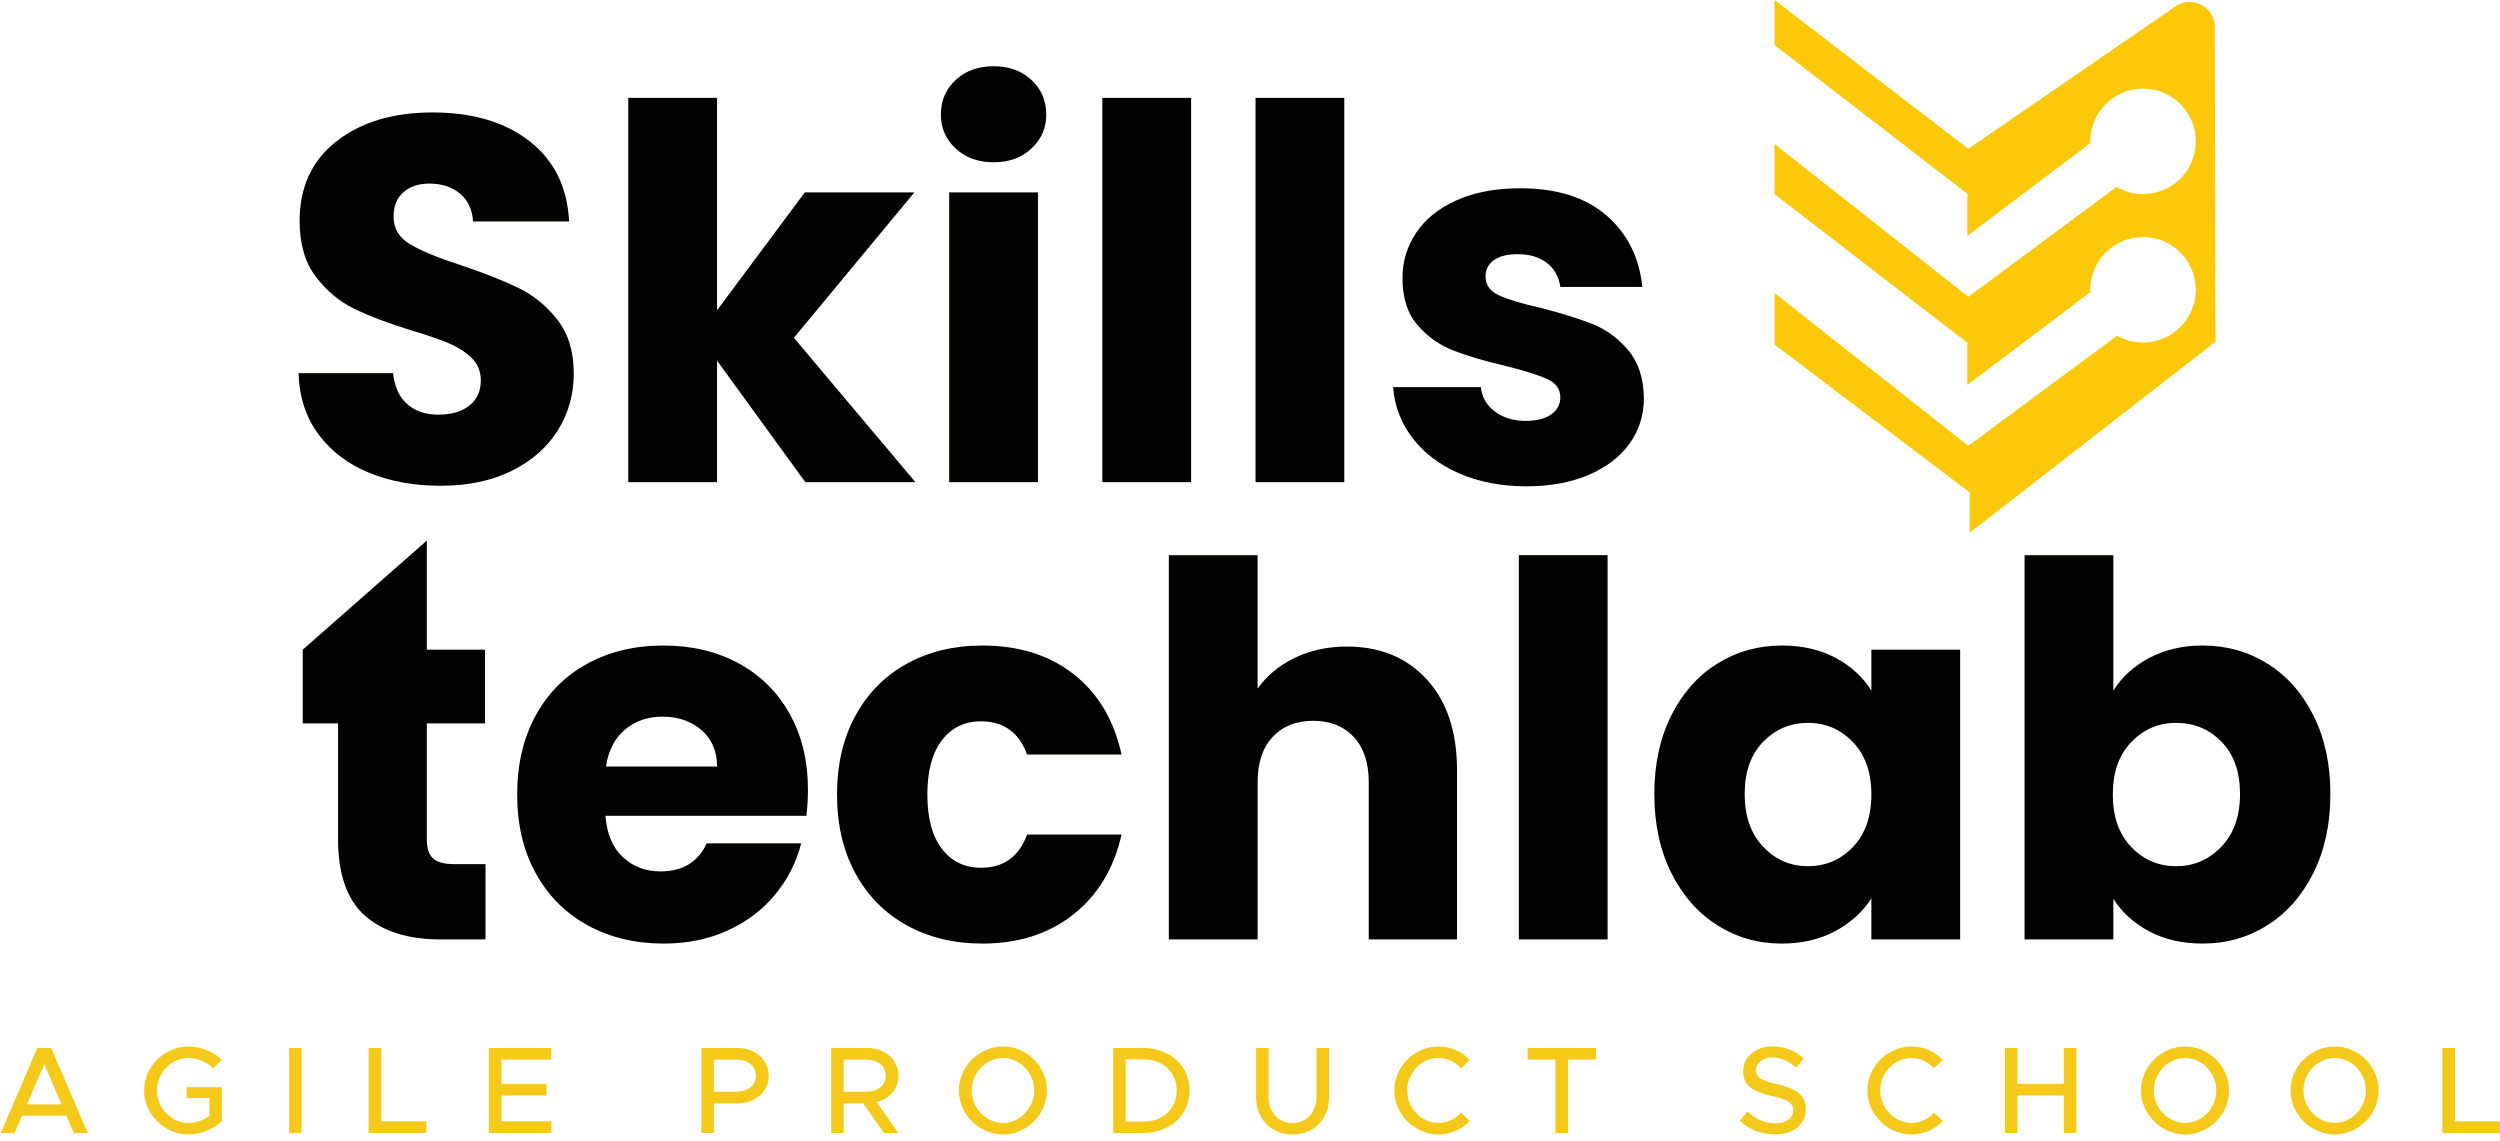 <?xml version="1.0" encoding="UTF-8"?> <svg xmlns="http://www.w3.org/2000/svg" width="149" height="68" viewBox="0 0 149 68" fill="none"><path d="M28.936 51.502V55.989H26.244C24.326 55.989 22.83 55.52 21.757 54.581C20.684 53.642 20.148 52.111 20.148 49.985V43.115H18.044V38.72L25.44 32.218V38.72H28.906V43.115H25.44V50.047C25.44 50.563 25.564 50.934 25.811 51.161C26.059 51.389 26.471 51.501 27.049 51.501H28.936V51.502Z" fill="#020200"></path><path d="M48.062 48.623H36.085C36.167 49.697 36.513 50.517 37.122 51.084C37.73 51.652 38.478 51.935 39.365 51.935C40.685 51.935 41.603 51.378 42.12 50.264H47.752C47.463 51.399 46.942 52.42 46.189 53.328C45.436 54.236 44.492 54.947 43.357 55.463C42.222 55.979 40.954 56.237 39.551 56.237C37.859 56.237 36.353 55.876 35.033 55.154C33.712 54.432 32.681 53.401 31.938 52.059C31.195 50.718 30.824 49.15 30.824 47.355C30.824 45.56 31.189 43.992 31.922 42.651C32.654 41.31 33.681 40.279 35.001 39.556C36.321 38.834 37.838 38.473 39.55 38.473C41.222 38.473 42.707 38.825 44.007 39.526C45.307 40.227 46.323 41.227 47.055 42.527C47.787 43.827 48.153 45.343 48.153 47.076C48.154 47.572 48.123 48.087 48.062 48.623ZM42.738 45.684C42.738 44.776 42.429 44.054 41.81 43.517C41.191 42.981 40.417 42.713 39.489 42.713C38.601 42.713 37.853 42.971 37.245 43.486C36.636 44.002 36.259 44.734 36.115 45.684H42.738Z" fill="#020200"></path><path d="M50.986 42.651C51.718 41.31 52.739 40.279 54.05 39.556C55.36 38.834 56.861 38.473 58.552 38.473C60.718 38.473 62.529 39.041 63.983 40.176C65.437 41.311 66.392 42.91 66.845 44.972H61.213C60.738 43.652 59.82 42.992 58.459 42.992C57.488 42.992 56.715 43.369 56.137 44.121C55.559 44.874 55.271 45.952 55.271 47.355C55.271 48.758 55.559 49.836 56.137 50.589C56.714 51.342 57.488 51.718 58.459 51.718C59.82 51.718 60.738 51.058 61.213 49.738H66.845C66.391 51.76 65.432 53.349 63.968 54.504C62.502 55.66 60.697 56.237 58.552 56.237C56.86 56.237 55.359 55.876 54.05 55.154C52.739 54.432 51.718 53.401 50.986 52.059C50.254 50.718 49.887 49.15 49.887 47.355C49.887 45.56 50.254 43.992 50.986 42.651Z" fill="#020200"></path><path d="M85.043 40.501C86.239 41.811 86.838 43.611 86.838 45.901V55.989H81.577V46.612C81.577 45.457 81.278 44.559 80.68 43.919C80.081 43.28 79.276 42.96 78.266 42.96C77.254 42.96 76.45 43.28 75.852 43.919C75.253 44.559 74.955 45.456 74.955 46.612V55.989H69.662V33.088H74.954V41.041C75.49 40.279 76.222 39.669 77.152 39.215C78.08 38.762 79.122 38.534 80.277 38.534C82.258 38.535 83.846 39.19 85.043 40.501Z" fill="#020200"></path><path d="M95.813 33.088V55.989H90.521V33.088H95.813Z" fill="#020200"></path><path d="M99.604 42.651C100.274 41.31 101.187 40.279 102.343 39.556C103.498 38.834 104.788 38.473 106.211 38.473C107.428 38.473 108.495 38.721 109.414 39.216C110.332 39.711 111.039 40.361 111.534 41.166V38.721H116.826V55.989H111.534V53.545C111.018 54.349 110.301 54.999 109.383 55.494C108.464 55.989 107.397 56.237 106.18 56.237C104.777 56.237 103.497 55.871 102.342 55.138C101.187 54.406 100.274 53.364 99.603 52.013C98.932 50.661 98.598 49.099 98.598 47.324C98.598 45.55 98.933 43.992 99.604 42.651ZM110.435 44.23C109.703 43.467 108.811 43.084 107.758 43.084C106.706 43.084 105.814 43.461 105.082 44.214C104.349 44.967 103.983 46.004 103.983 47.324C103.983 48.644 104.348 49.691 105.082 50.464C105.814 51.238 106.706 51.625 107.758 51.625C108.811 51.625 109.703 51.243 110.435 50.48C111.168 49.717 111.534 48.674 111.534 47.354C111.534 46.035 111.168 44.992 110.435 44.23Z" fill="#020200"></path><path d="M128.09 39.216C129.019 38.721 130.082 38.473 131.278 38.473C132.702 38.473 133.991 38.834 135.147 39.556C136.302 40.279 137.215 41.31 137.885 42.651C138.556 43.992 138.891 45.55 138.891 47.324C138.891 49.098 138.555 50.661 137.885 52.012C137.215 53.363 136.302 54.406 135.147 55.137C133.991 55.869 132.702 56.236 131.278 56.236C130.061 56.236 128.999 55.993 128.09 55.508C127.182 55.024 126.471 54.379 125.955 53.574V55.988H120.664V33.088H125.955V41.165C126.45 40.361 127.162 39.711 128.09 39.216ZM132.407 44.214C131.675 43.46 130.772 43.084 129.699 43.084C128.647 43.084 127.754 43.466 127.022 44.23C126.29 44.993 125.923 46.035 125.923 47.355C125.923 48.676 126.29 49.718 127.022 50.48C127.754 51.244 128.647 51.626 129.699 51.626C130.751 51.626 131.648 51.239 132.391 50.465C133.134 49.692 133.505 48.644 133.505 47.324C133.506 46.004 133.139 44.968 132.407 44.214Z" fill="#020200"></path><path d="M3.958 66.493H1.318L0.876 67.525H0.05L2.225 62.459H3.051L5.226 67.525H4.4L3.958 66.493ZM3.67 65.822L2.638 63.418L1.606 65.822H3.67Z" fill="#F4C919"></path><path d="M11.125 64.797H13.219V66.818C12.74 67.305 11.943 67.615 11.228 67.615C9.805 67.615 8.588 66.413 8.588 64.989C8.588 63.566 9.805 62.371 11.228 62.371C11.943 62.371 12.739 62.673 13.219 63.168L12.696 63.669C12.349 63.293 11.752 63.057 11.228 63.057C10.21 63.057 9.355 63.943 9.355 64.989C9.355 66.044 10.21 66.929 11.228 66.929C11.655 66.929 12.134 66.774 12.481 66.508V65.446H11.124V64.797H11.125Z" fill="#F4C919"></path><path d="M17.229 62.459H17.974V67.525H17.23V62.459H17.229Z" fill="#F4C919"></path><path d="M25.407 66.832V67.525H21.97V62.459H22.723V66.832H25.407Z" fill="#F4C919"></path><path d="M29.889 63.152V64.598H32.573V65.291H29.889V66.832H32.861V67.525H29.137V62.459H32.861V63.151H29.889V63.152Z" fill="#F4C919"></path><path d="M41.804 62.459H43.935C45.004 62.459 45.815 63.145 45.815 64.111C45.815 65.078 45.004 65.763 43.935 65.763H42.548V67.525H41.804V62.459ZM43.831 65.07C44.561 65.07 45.055 64.709 45.055 64.111C45.055 63.513 44.561 63.152 43.831 63.152H42.548V65.07H43.831Z" fill="#F4C919"></path><path d="M52.251 65.689L53.541 67.525H52.686L51.447 65.763H50.282V67.525H49.538V62.459H51.669C52.738 62.459 53.549 63.145 53.549 64.111C53.548 64.893 53.018 65.49 52.251 65.689ZM50.282 65.07H51.565C52.295 65.07 52.79 64.709 52.79 64.111C52.79 63.513 52.295 63.152 51.565 63.152H50.282V65.07Z" fill="#F4C919"></path><path d="M57.147 64.988C57.147 63.566 58.356 62.37 59.78 62.37C61.203 62.37 62.398 63.565 62.398 64.988C62.398 66.412 61.203 67.614 59.78 67.614C58.356 67.614 57.147 66.412 57.147 64.988ZM61.637 64.988C61.637 63.942 60.789 63.057 59.779 63.057C58.768 63.057 57.913 63.942 57.913 64.988C57.913 66.043 58.768 66.928 59.779 66.928C60.789 66.928 61.637 66.043 61.637 64.988Z" fill="#F4C919"></path><path d="M66.348 62.459H68.096C69.732 62.459 70.898 63.507 70.898 64.989C70.898 66.471 69.732 67.526 68.096 67.526H66.348V62.459ZM68.14 66.847C69.313 66.847 70.131 66.08 70.131 64.988C70.131 63.904 69.313 63.137 68.14 63.137H67.093V66.846H68.14V66.847Z" fill="#F4C919"></path><path d="M74.864 65.394V62.459H75.608V65.38C75.608 66.287 76.198 66.936 77.039 66.936C77.873 66.936 78.462 66.287 78.462 65.38V62.459H79.214V65.394C79.214 66.692 78.308 67.614 77.039 67.614C75.764 67.614 74.864 66.692 74.864 65.394Z" fill="#F4C919"></path><path d="M83.099 64.988C83.099 63.566 84.308 62.37 85.732 62.37C86.454 62.37 87.118 62.672 87.597 63.167L87.074 63.668C86.735 63.299 86.256 63.057 85.732 63.057C84.721 63.057 83.866 63.942 83.866 64.988C83.866 66.043 84.721 66.928 85.732 66.928C86.255 66.928 86.735 66.684 87.074 66.316L87.597 66.818C87.118 67.305 86.454 67.615 85.732 67.615C84.309 67.614 83.099 66.412 83.099 64.988Z" fill="#F4C919"></path><path d="M92.707 63.152H91.047V62.459H95.118V63.152H93.452V67.525H92.707V63.152H92.707Z" fill="#F4C919"></path><path d="M103.7 66.795L104.149 66.242C104.599 66.67 105.13 66.951 105.815 66.951C106.516 66.951 106.877 66.582 106.877 66.176C106.877 65.697 106.457 65.513 105.609 65.321C104.577 65.078 103.891 64.768 103.891 63.853C103.891 63.005 104.628 62.364 105.646 62.364C106.427 62.364 107.01 62.651 107.496 63.079L107.069 63.639C106.641 63.249 106.132 63.02 105.616 63.02C105.049 63.02 104.65 63.381 104.65 63.787C104.65 64.258 105.085 64.421 105.918 64.62C106.929 64.856 107.629 65.196 107.629 66.103C107.629 66.958 106.98 67.606 105.786 67.606C104.938 67.606 104.238 67.311 103.7 66.795Z" fill="#F4C919"></path><path d="M111.293 64.988C111.293 63.566 112.502 62.37 113.926 62.37C114.649 62.37 115.313 62.672 115.792 63.167L115.269 63.668C114.929 63.299 114.45 63.057 113.926 63.057C112.916 63.057 112.06 63.942 112.06 64.988C112.06 66.043 112.916 66.928 113.926 66.928C114.449 66.928 114.929 66.684 115.269 66.316L115.792 66.818C115.313 67.305 114.649 67.615 113.926 67.615C112.503 67.614 111.293 66.412 111.293 64.988Z" fill="#F4C919"></path><path d="M123.748 62.459V67.525H123.003V65.29H120.238V67.525H119.494V62.459H120.238V64.598H123.003V62.459H123.748Z" fill="#F4C919"></path><path d="M127.603 64.988C127.603 63.566 128.812 62.37 130.235 62.37C131.659 62.37 132.853 63.565 132.853 64.988C132.853 66.412 131.659 67.614 130.235 67.614C128.812 67.614 127.603 66.412 127.603 64.988ZM132.093 64.988C132.093 63.942 131.245 63.057 130.234 63.057C129.224 63.057 128.369 63.942 128.369 64.988C128.369 66.043 129.224 66.928 130.234 66.928C131.245 66.928 132.093 66.043 132.093 64.988Z" fill="#F4C919"></path><path d="M136.517 64.988C136.517 63.566 137.726 62.37 139.149 62.37C140.573 62.37 141.767 63.565 141.767 64.988C141.767 66.412 140.573 67.614 139.149 67.614C137.726 67.614 136.517 66.412 136.517 64.988ZM141.007 64.988C141.007 63.942 140.159 63.057 139.148 63.057C138.138 63.057 137.283 63.942 137.283 64.988C137.283 66.043 138.138 66.928 139.148 66.928C140.159 66.928 141.007 66.043 141.007 64.988Z" fill="#F4C919"></path><path d="M149 66.832V67.525H145.563V62.459H146.316V66.832H149Z" fill="#F4C919"></path><path d="M22.003 28.179C20.744 27.664 19.738 26.9 18.986 25.889C18.233 24.878 17.835 23.661 17.794 22.237H23.427C23.509 23.042 23.787 23.656 24.262 24.079C24.736 24.501 25.355 24.713 26.119 24.713C26.903 24.713 27.522 24.533 27.976 24.171C28.429 23.81 28.657 23.31 28.657 22.67C28.657 22.134 28.476 21.69 28.115 21.34C27.754 20.989 27.31 20.701 26.785 20.473C26.258 20.247 25.51 19.989 24.541 19.7C23.138 19.267 21.993 18.834 21.106 18.4C20.219 17.967 19.455 17.328 18.816 16.481C18.176 15.636 17.857 14.531 17.857 13.17C17.857 11.149 18.589 9.565 20.055 8.42C21.52 7.274 23.428 6.702 25.78 6.702C28.173 6.702 30.102 7.274 31.567 8.42C33.032 9.564 33.815 11.158 33.919 13.201H28.194C28.152 12.5 27.894 11.948 27.42 11.545C26.945 11.143 26.336 10.942 25.594 10.942C24.954 10.942 24.438 11.113 24.047 11.453C23.654 11.793 23.458 12.284 23.458 12.923C23.458 13.624 23.788 14.171 24.449 14.563C25.109 14.955 26.14 15.378 27.544 15.831C28.946 16.306 30.086 16.759 30.963 17.193C31.84 17.626 32.598 18.256 33.237 19.08C33.876 19.906 34.196 20.968 34.196 22.267C34.196 23.506 33.881 24.63 33.252 25.64C32.623 26.652 31.71 27.456 30.514 28.055C29.317 28.653 27.904 28.952 26.274 28.952C24.684 28.952 23.261 28.694 22.003 28.179Z" fill="#020200"></path><path d="M47.997 28.735L42.736 21.493V28.735H37.444V5.834H42.736V18.492L47.966 11.467H54.496L47.316 20.133L54.558 28.736H47.997V28.735Z" fill="#020200"></path><path d="M56.956 8.852C56.369 8.305 56.075 7.629 56.075 6.825C56.075 6 56.369 5.313 56.956 4.767C57.544 4.221 58.302 3.947 59.231 3.947C60.139 3.947 60.887 4.221 61.475 4.767C62.063 5.314 62.357 6 62.357 6.825C62.357 7.629 62.063 8.305 61.475 8.852C60.887 9.399 60.139 9.672 59.231 9.672C58.303 9.672 57.545 9.399 56.956 8.852ZM61.862 11.467V28.735H56.57V11.467H61.862Z" fill="#020200"></path><path d="M70.991 5.834V28.735H65.699V5.834H70.991Z" fill="#020200"></path><path d="M80.12 5.834V28.735H74.829V5.834H80.12Z" fill="#020200"></path><path d="M86.96 28.21C85.784 27.694 84.856 26.988 84.175 26.09C83.494 25.193 83.112 24.186 83.03 23.073H88.26C88.322 23.672 88.6 24.156 89.095 24.527C89.591 24.898 90.199 25.084 90.921 25.084C91.581 25.084 92.091 24.956 92.453 24.698C92.814 24.439 92.995 24.104 92.995 23.692C92.995 23.197 92.737 22.831 92.221 22.594C91.705 22.357 90.869 22.094 89.714 21.805C88.476 21.516 87.444 21.212 86.62 20.891C85.794 20.571 85.082 20.067 84.484 19.375C83.885 18.684 83.587 17.751 83.587 16.575C83.587 15.584 83.86 14.682 84.406 13.867C84.953 13.052 85.758 12.408 86.82 11.932C87.882 11.458 89.146 11.221 90.611 11.221C92.778 11.221 94.484 11.758 95.734 12.83C96.982 13.903 97.699 15.327 97.885 17.101H92.995C92.912 16.503 92.649 16.029 92.205 15.678C91.762 15.327 91.179 15.151 90.457 15.151C89.838 15.151 89.363 15.27 89.033 15.507C88.703 15.744 88.538 16.07 88.538 16.482C88.538 16.977 88.801 17.349 89.328 17.596C89.853 17.844 90.673 18.091 91.788 18.339C93.067 18.669 94.11 18.994 94.914 19.314C95.718 19.634 96.425 20.149 97.033 20.862C97.642 21.573 97.956 22.528 97.977 23.724C97.977 24.735 97.693 25.638 97.126 26.432C96.558 27.227 95.743 27.851 94.681 28.305C93.619 28.758 92.385 28.985 90.983 28.985C89.477 28.983 88.135 28.726 86.96 28.21Z" fill="#020200"></path><path d="M132.044 20.366L132 1.61C132 0.45 130.734 -0.269 129.738 0.325L117.312 8.872L105.763 1.14441e-05V2.688L117.257 11.551V14.06L124.586 8.525C124.583 8.492 124.583 8.459 124.583 8.425C124.583 6.689 125.99 5.282 127.726 5.282C129.463 5.282 130.869 6.689 130.869 8.425C130.869 10.162 129.463 11.566 127.726 11.566C127.15 11.566 126.611 11.412 126.147 11.141L117.312 17.688L105.763 8.583V11.572L117.257 20.433V22.944L124.587 17.407C124.583 17.363 124.583 17.317 124.583 17.271C124.583 15.534 125.99 14.128 127.726 14.128C129.463 14.128 130.869 15.534 130.869 17.271C130.869 19.007 129.463 20.414 127.726 20.414C127.163 20.414 126.636 20.266 126.178 20.006L117.312 26.572L105.763 17.467V20.535L117.396 29.353V31.751L132.044 20.366Z" fill="#FBC909"></path></svg> 
